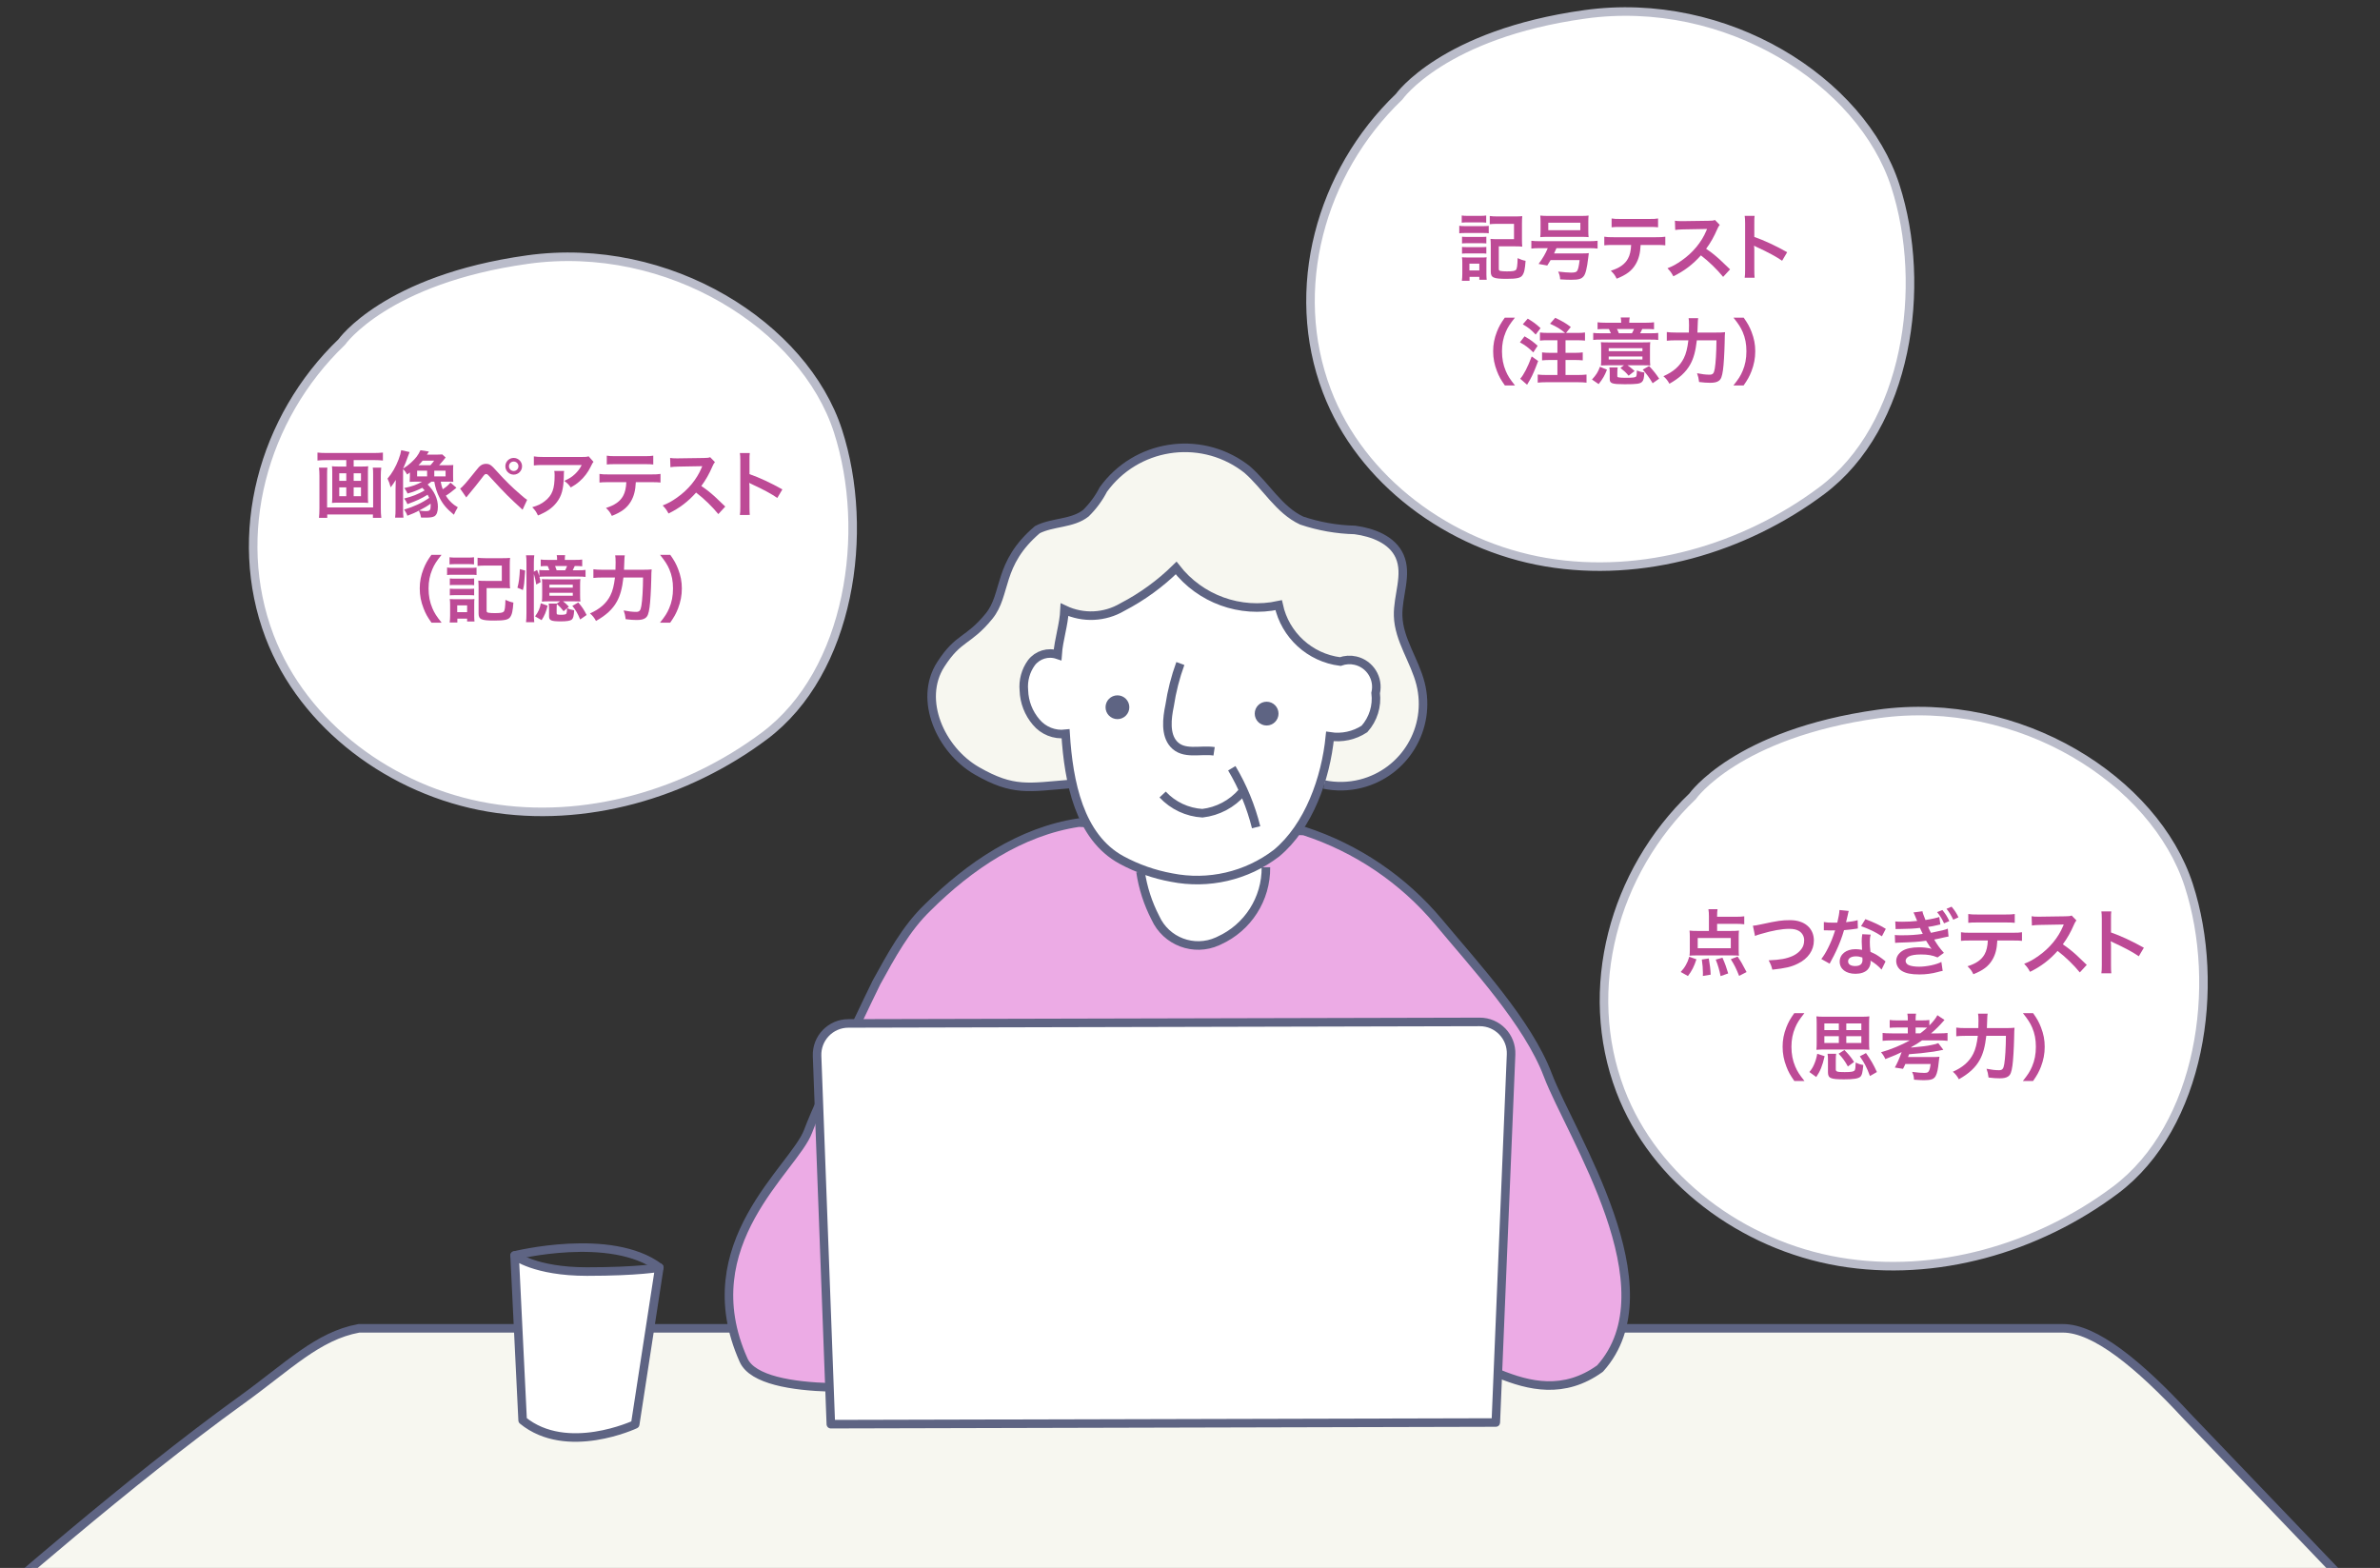 <?xml version="1.0" encoding="utf-8"?>
<!-- Generator: Adobe Illustrator 28.5.0, SVG Export Plug-In . SVG Version: 9.03 Build 54727)  -->
<svg version="1.1" id="レイヤー_1" xmlns="http://www.w3.org/2000/svg" xmlns:xlink="http://www.w3.org/1999/xlink" x="0px"
	 y="0px" width="592px" height="390px" viewBox="0 0 592 390" style="enable-background:new 0 0 592 390;" xml:space="preserve">
<rect x="0" y="0" width="592" height="390" fill="#333333" stroke="none"/>
<style type="text/css">
	.st0{fill:#F7F7F0;stroke:#5E6483;stroke-width:2.126;}
	.st1{fill:#ECABE5;stroke:#5E6483;stroke-width:2.126;stroke-linecap:round;stroke-linejoin:round;}
	.st2{fill:none;stroke:#5E6483;stroke-width:2.126;stroke-linecap:round;stroke-linejoin:round;}
	.st3{fill:#FFFFFF;stroke:#5E6483;stroke-width:2.126;}
	.st4{fill:#5E6483;stroke:#5E6483;stroke-width:2.126;}
	.st5{fill:none;stroke:#5E6483;stroke-width:2.126;}
	.st6{fill:#FFFFFF;stroke:#5E6483;stroke-width:2.126;stroke-linecap:round;stroke-linejoin:round;}
	.st7{fill:#FFFFFF;stroke:#BABCCA;stroke-width:2.126;}
	.st8{fill:#BD4A96;}
</style>
<path class="st0" d="M589,399.276H-3c0,0,35.019-30.853,63-51c11.756-8.465,19-16,29.28-17.884h423.84
	c7.942,0,18.88,8.884,30.88,21.884L589,399.276z"/>
<g>
	<path class="st1" d="M224.643,344.406c0,0-35.236,3.828-39.68-6.089C172,309.392,197.522,290.7,201,281.392
		c3.478-9.308,17-37,17-37c3.646-6.604,7.331-13.487,12.781-18.703c10.35-10.292,23.099-18.909,37.531-21.076l56.052,2.084
		c13.069,4.248,24.677,12.092,33.492,22.633c8.941,10.754,22.189,24.977,27.144,38.062c5.735,15.107,31,53,13,73
		c-18,13-34.835-8.616-42.921-2.767c-3.313,2.798-6.99,5.135-10.93,6.946c-8.657,3.598-18.465,2.374-27.748,1.088
		c-0.624-6.486-0.382-13.027,0.721-19.449c6.401-6.407,33.905,11.8,43.475,6.33c0.681-20.506,1.212-33.727-7.091-47.687
		c-1.979,1.316-1.909,3.983-1.865,6.364c0.294,15.827-13.054,0.332-12.641,16.174"/>
	<path class="st2" d="M224.643,344.406c0,0,20.82-3.182,28.38-7.834c3.657-2.011,6.991-4.561,9.891-7.563l-3.49-19.778
		c0,0-33.159-0.583-38.395,1.745l9.891-23.269"/>
	<path class="st3" d="M283.692,216.825c0.589,4.003,1.839,7.88,3.7,11.472c2.658,5.882,9.582,8.496,15.465,5.837
		c0.136-0.061,0.271-0.126,0.404-0.192c7.145-3.233,11.705-10.382,11.624-18.225"/>
	<path class="st0" d="M266.225,195.005c-10.396,0.842-14.167,1.931-23.216-3.261c-9.049-5.192-14.651-17.697-9.009-26.469
		c4.492-6.983,6.743-5.575,12-12c4.501-5.497,2-13,12.049-21.546c3.811-1.93,8.695-1.428,12.046-4.076
		c1.756-1.725,3.226-3.719,4.353-5.907c8.088-11.189,23.715-13.702,34.904-5.614c0.282,0.204,0.559,0.413,0.833,0.629
		c4.723,4.091,7.939,10.088,13.603,12.724c4.266,1.435,8.724,2.22,13.224,2.328c4.458,0.598,9.302,2.42,11.124,6.533
		c2.038,4.585-0.518,9.844-0.367,14.858c0.179,5.947,4.128,11.099,5.577,16.859c2.758,10.977-3.905,22.112-14.882,24.87
		c-2.979,0.748-6.089,0.818-9.099,0.202"/>
	<path class="st3" d="M264.795,151.653c-0.176,3.832-1.468,7.378-1.73,11.204c-2.37-0.803-4.988-0.005-6.509,1.982
		c-1.445,1.99-2.113,4.44-1.878,6.888c0.091,2.887,1.162,5.658,3.037,7.856c1.789,2.164,4.553,3.272,7.341,2.944
		c0.746,11.932,3.391,25.627,13.874,31.356c3.906,2.116,8.122,3.599,12.493,4.393c9.154,1.826,18.652-0.376,26.068-6.046
		c8.056-6.666,12.29-18.656,13.313-29.059c2.998,0.468,6.064-0.197,8.599-1.865c2.173-2.44,3.185-5.7,2.775-8.941
		c0.837-3.604-1.406-7.205-5.01-8.042c-1.26-0.293-2.579-0.214-3.795,0.226c-7.564-0.948-13.705-6.568-15.317-14.019
		c-9.573,2.079-19.489-1.517-25.504-9.249c-3.946,3.888-8.452,7.162-13.369,9.715C274.794,153.592,269.402,153.838,264.795,151.653z
		"/>
	<circle class="st4" cx="277.951" cy="175.911" r="1.896"/>
	<circle class="st4" cx="315.059" cy="177.496" r="1.896"/>
	<path class="st5" d="M293.601,165.037c-1.24,3.396-2.135,6.908-2.673,10.483c-0.684,3.25-1.082,7.159,0.968,9.502
		c2.5,2.849,6.629,1.332,10.1,1.85"/>
	<path class="st5" d="M289.195,197.623c2.579,2.76,6.118,4.425,9.888,4.652c3.835-0.45,7.362-2.32,9.888-5.241"/>
	<path class="st5" d="M306.396,191.087c2.725,4.569,4.764,9.514,6.052,14.676"/>
</g>
<path class="st6" d="M372.066,353.823l-165.405,0.413l-3.422-91.592c-0.166-4.409,3.358-8.076,7.77-8.086l157.049-0.375
	c4.44-0.01,7.989,3.682,7.805,8.117l-3.797,91.521V353.823z"/>
<path class="st7" d="M208.435,107.194c-8.4-25.981-41.98-47.539-77.244-42.621S85.013,85.064,85.013,85.064
	c-19.662,18.852-27.553,47.961-17.972,73.187c8.466,22.289,30.474,38.516,54.467,42.581s49.29-3.318,68.62-17.776
	C211.489,167.081,216.54,132.241,208.435,107.194z"/>
<path class="st7" d="M544.435,220.194c-8.4-25.981-41.98-47.539-77.244-42.621s-46.178,20.491-46.178,20.491
	c-19.662,18.852-27.553,47.961-17.972,73.187c8.466,22.289,30.474,38.516,54.467,42.581s49.29-3.318,68.62-17.776
	C547.489,280.081,552.54,245.241,544.435,220.194z"/>
<path class="st7" d="M471.435,46.194c-8.4-25.981-41.98-47.539-77.244-42.621s-46.178,20.491-46.178,20.491
	c-19.662,18.852-27.553,47.961-17.972,73.187c8.466,22.289,30.474,38.516,54.467,42.581s49.29-3.318,68.62-17.776
	C474.489,106.081,479.54,71.241,471.435,46.194z"/>
<g>
	<path class="st8" d="M418.058,241.762c0.612-0.685,0.882-1.026,1.278-1.729c0.396-0.721,0.576-1.116,0.846-2.053l1.783,0.63
		c-0.576,1.783-1.116,2.845-2.107,4.159L418.058,241.762z M427.114,231.553h3.385c1.009,0,1.585-0.019,2.053-0.09
		c-0.054,0.449-0.072,0.882-0.072,1.494v3.349c0,0.612,0.019,0.973,0.072,1.404c-0.504-0.054-1.044-0.071-1.747-0.071h-8.84
		c-0.702,0-1.242,0.018-1.711,0.071c0.054-0.468,0.072-0.846,0.072-1.368v-3.385c0-0.612-0.019-0.99-0.072-1.494
		c0.504,0.071,1.152,0.09,2.035,0.09h2.79v-3.638c0-0.702-0.036-1.242-0.126-1.765h2.269c-0.071,0.45-0.107,0.9-0.107,1.585v0.288
		h4.825c0.828,0,1.387-0.036,1.927-0.108v1.981c-0.63-0.072-1.188-0.108-1.927-0.108h-4.825V231.553z M422.289,233.318v2.538h8.229
		v-2.538H422.289z M423.567,242.752c0.018-0.324,0.018-0.576,0.018-0.738c0-1.026-0.09-2.125-0.271-3.349l1.729-0.271
		c0.289,1.675,0.415,2.665,0.469,4.033L423.567,242.752z M427.979,242.788c-0.252-1.333-0.666-2.773-1.207-4.105l1.675-0.468
		c0.666,1.512,0.99,2.448,1.423,3.907L427.979,242.788z M432.588,242.734c-0.738-1.854-1.171-2.719-2.07-4.141l1.692-0.666
		c0.899,1.35,1.062,1.62,2.232,3.853L432.588,242.734z"/>
	<path class="st8" d="M436.021,230.256c0.612-0.054,0.9-0.09,2.107-0.359c4.104-0.883,5.077-1.026,7.166-1.026
		c3.564,0,5.888,1.998,5.888,5.06c0,2.448-1.44,4.519-3.997,5.762c-1.639,0.81-3.043,1.134-6.338,1.494
		c-0.234-0.973-0.396-1.351-0.919-2.323c2.881-0.126,4.394-0.396,5.924-1.062c1.297-0.576,2.358-1.603,2.719-2.665
		c0.126-0.36,0.198-0.811,0.198-1.278c0-0.99-0.504-1.854-1.368-2.341c-0.576-0.324-1.333-0.486-2.323-0.486
		c-1.872,0-4.195,0.414-7.094,1.278c-0.918,0.271-1.062,0.307-1.44,0.504L436.021,230.256z"/>
	<path class="st8" d="M459.855,226.583c-0.107,0.342-0.107,0.342-0.288,1.206c-0.09,0.433-0.18,0.793-0.378,1.585
		c1.242-0.126,2.179-0.288,2.881-0.504l0.055,2.07c-0.198,0.018-0.234,0.018-0.576,0.09c-0.648,0.108-1.747,0.234-2.863,0.324
		c-0.522,1.801-1.17,3.511-1.98,5.222c-0.414,0.882-0.576,1.206-1.261,2.467c-0.233,0.432-0.233,0.432-0.342,0.648l-2.07-1.152
		c0.63-0.829,1.134-1.639,1.746-2.881c0.702-1.441,1.009-2.179,1.692-4.25c-0.811,0.019-0.918,0.019-1.134,0.019
		c-0.234,0-0.343,0-0.721-0.019l-0.954-0.018v-2.053c0.648,0.126,1.332,0.162,2.431,0.162c0.216,0,0.522,0,0.918-0.019
		c0.307-1.278,0.505-2.358,0.54-3.133L459.855,226.583z M468.013,241.167c-0.648-0.773-1.692-1.62-2.755-2.232
		c0.018,0.162,0.036,0.288,0.036,0.36c0,0.666-0.307,1.44-0.774,1.908c-0.631,0.648-1.711,1.009-2.989,1.009
		c-2.377,0-3.925-1.188-3.925-3.025c0-1.818,1.603-3.097,3.889-3.097c0.54,0,0.919,0.036,1.675,0.162
		c-0.054-0.828-0.09-1.53-0.09-2.07c0-0.702,0.036-1.225,0.144-1.819l2.089,0.108c-0.18,0.666-0.216,1.08-0.216,1.818
		c0,0.721,0.036,1.44,0.162,2.467c1.296,0.576,1.477,0.666,2.845,1.656c0.27,0.181,0.342,0.253,0.63,0.486
		c0.145,0.145,0.145,0.145,0.271,0.252L468.013,241.167z M461.62,237.872c-1.17,0-1.927,0.486-1.927,1.243
		c0,0.737,0.648,1.17,1.765,1.17c1.225,0,1.819-0.504,1.819-1.513c0-0.18-0.036-0.612-0.036-0.612
		C462.61,237.945,462.179,237.872,461.62,237.872z M468.103,232.885c-1.566-1.044-3.169-1.818-5.186-2.521l1.08-1.747
		c2.125,0.811,3.476,1.44,5.077,2.413L468.103,232.885z"/>
	<path class="st8" d="M482.646,229.95c-0.181,0.036-0.343,0.072-0.396,0.072c-0.054,0.018-0.216,0.054-0.432,0.107
		c-0.738,0.181-1.404,0.307-2.215,0.414c0.27,0.631,0.414,0.937,0.702,1.477c2.736-0.558,3.619-0.774,4.195-1.044l0.18,1.962
		c-0.27,0.036-0.54,0.091-1.008,0.198l-1.242,0.288l-1.135,0.234l-0.18,0.054c0.882,1.44,1.314,2.053,2.412,3.295l-1.584,1.135
		c-1.297-0.54-2.377-0.738-4.142-0.738c-1.368,0-2.413,0.18-3.024,0.504c-0.505,0.288-0.774,0.666-0.774,1.099
		c0,0.432,0.306,0.846,0.774,1.044c0.576,0.252,1.53,0.396,2.574,0.396c1.873,0,4.411-0.54,5.546-1.188l0.324,2.232
		c-0.216,0.036-0.307,0.055-0.486,0.09c-0.072,0.019-0.198,0.055-0.378,0.091l-0.307,0.09c-1.53,0.414-3.024,0.612-4.609,0.612
		c-2.07,0-3.385-0.271-4.393-0.883c-0.864-0.54-1.387-1.458-1.387-2.467c0-0.972,0.54-1.872,1.513-2.503
		c0.936-0.594,2.376-0.899,4.195-0.899c1.098,0,2.143,0.126,3.114,0.378c-0.233-0.198-0.72-0.9-1.386-2.017
		c-1.729,0.27-3.367,0.378-6.969,0.486c-0.324,0.018-0.432,0.018-0.738,0.054l-0.071-1.963c0.521,0.072,0.63,0.072,1.854,0.072
		c1.927,0,3.331-0.09,5.095-0.342c-0.107-0.198-0.161-0.307-0.323-0.666c-0.181-0.379-0.217-0.486-0.379-0.829
		c-1.386,0.181-2.7,0.253-4.825,0.271c-0.72,0-0.864,0-1.225,0.036l-0.09-1.909c0.522,0.055,0.937,0.072,1.729,0.072
		c1.369,0,2.377-0.054,3.709-0.198l-0.054-0.144c-0.234-0.576-0.36-0.847-0.576-1.387c-0.144-0.342-0.162-0.36-0.288-0.576
		l2.251-0.306c0.018,0.306,0.252,0.972,0.738,2.179c1.188-0.162,3.079-0.576,3.438-0.757L482.646,229.95z M483.149,226.349
		c0.774,0.954,1.225,1.657,1.729,2.755l-1.314,0.559c-0.522-1.135-0.99-1.891-1.729-2.791L483.149,226.349z M485.851,228.762
		c-0.522-1.099-1.045-1.944-1.675-2.719l1.261-0.522c0.773,0.919,1.26,1.639,1.71,2.647L485.851,228.762z"/>
	<path class="st8" d="M496.811,233.93c-0.09,2.07-0.486,3.564-1.261,4.843c-0.954,1.585-2.269,2.575-4.699,3.547
		c-0.45-0.918-0.685-1.224-1.458-1.98c2.16-0.666,3.511-1.62,4.267-3.007c0.469-0.828,0.738-1.998,0.792-3.402h-4.393
		c-1.225,0-1.639,0.018-2.287,0.09v-2.143c0.685,0.107,1.08,0.126,2.323,0.126h10.532c1.225,0,1.639-0.019,2.323-0.126v2.143
		c-0.648-0.072-1.062-0.09-2.287-0.09H496.811z M489.59,227.339c0.666,0.108,1.026,0.126,2.323,0.126h6.914
		c1.296,0,1.656-0.018,2.322-0.126v2.197c-0.594-0.072-1.026-0.09-2.286-0.09h-6.986c-1.261,0-1.692,0.018-2.287,0.09V227.339z"/>
	<path class="st8" d="M517.332,241.869c-1.494-1.836-3.564-3.853-5.527-5.348c-2.035,2.27-4.105,3.854-6.86,5.204
		c-0.504-0.937-0.72-1.225-1.458-1.999c1.386-0.54,2.25-1.026,3.601-1.98c2.719-1.908,4.88-4.52,6.05-7.328l0.198-0.468
		c-0.288,0.018-0.288,0.018-5.96,0.107c-0.864,0.019-1.351,0.055-1.962,0.145l-0.072-2.305c0.504,0.09,0.846,0.108,1.584,0.108
		c0.072,0,0.217,0,0.433,0l6.338-0.091c1.008-0.018,1.152-0.036,1.603-0.197l1.188,1.224c-0.234,0.271-0.379,0.522-0.576,0.973
		c-0.828,1.927-1.711,3.493-2.81,4.97c1.135,0.756,2.107,1.512,3.331,2.61c0.45,0.396,0.45,0.396,2.629,2.503L517.332,241.869z"/>
	<path class="st8" d="M522.693,242.086c0.09-0.576,0.108-1.062,0.108-2.017v-11.542c0-0.882-0.036-1.351-0.108-1.836h2.467
		c-0.072,0.54-0.072,0.773-0.072,1.891v3.349c2.467,0.864,5.294,2.179,8.175,3.799l-1.261,2.125
		c-1.494-1.026-3.367-2.053-6.374-3.439c-0.414-0.198-0.468-0.216-0.612-0.306c0.055,0.504,0.072,0.72,0.072,1.225v4.753
		c0,0.937,0.019,1.404,0.072,1.999H522.693z"/>
	<path class="st8" d="M446.323,268.878c-1.009-1.44-1.459-2.232-1.963-3.547c-0.648-1.657-0.954-3.241-0.954-4.97
		c0-1.692,0.288-3.187,0.918-4.808c0.522-1.314,0.954-2.106,1.98-3.547h2.521c-1.26,1.585-1.782,2.395-2.286,3.583
		c-0.631,1.477-0.937,3.007-0.937,4.771c0,1.818,0.306,3.439,0.954,4.934c0.504,1.188,1.009,1.98,2.287,3.583H446.323z"/>
	<path class="st8" d="M450.062,266.646c0.576-0.702,0.811-1.081,1.152-1.837c0.378-0.864,0.559-1.44,0.811-2.701l1.836,0.595
		c-0.594,2.503-1.062,3.655-2.088,5.186L450.062,266.646z M464.917,259.354c0,0.773,0.018,1.224,0.072,1.764
		c-0.559-0.054-1.152-0.071-1.854-0.071h-9.489c-0.666,0-1.314,0.018-1.837,0.071c0.055-0.576,0.072-1.026,0.072-1.764v-4.682
		c0-0.847-0.018-1.351-0.072-1.873c0.469,0.072,1.026,0.09,1.855,0.09h9.452c0.847,0,1.404-0.018,1.873-0.09
		c-0.055,0.486-0.072,1.009-0.072,1.873V259.354z M453.79,254.564v1.656h3.601v-1.656H453.79z M453.79,257.733v1.692h3.601v-1.692
		H453.79z M456.635,265.979c0,0.576,0.324,0.685,2.215,0.685c1.638,0,2.269-0.108,2.484-0.45c0.162-0.252,0.216-0.702,0.252-1.927
		c0.666,0.324,1.152,0.486,1.891,0.612c-0.162,1.873-0.342,2.593-0.774,2.953c-0.522,0.432-1.675,0.612-3.997,0.612
		c-3.403,0-4.016-0.271-4.016-1.801v-2.845c0-0.973-0.018-1.261-0.107-1.711h2.143c-0.072,0.45-0.09,0.774-0.09,1.711V265.979z
		 M459.642,265.259c-0.721-1.296-1.314-2.143-2.305-3.169l1.44-0.918c1.062,1.08,1.584,1.71,2.412,2.971L459.642,265.259z
		 M462.99,256.22v-1.656h-3.745v1.656H462.99z M462.99,259.425v-1.692h-3.745v1.692H462.99z M465.133,267.636
		c-0.81-2.161-1.351-3.224-2.521-4.897l1.53-0.811c1.135,1.585,1.944,2.971,2.719,4.718L465.133,267.636z"/>
	<path class="st8" d="M470.602,258.778c-0.973,0-1.729,0.035-2.323,0.107v-1.963c0.469,0.072,1.207,0.108,2.323,0.108h3.943v-1.458
		h-2.467c-0.99,0-1.495,0.018-2.035,0.071v-1.944c0.522,0.072,1.08,0.108,2.035,0.108h2.467v-0.198c0-0.63-0.019-0.99-0.108-1.477
		h2.16c-0.071,0.396-0.107,0.792-0.107,1.477v0.198h1.386c0.955,0,1.495-0.036,2.035-0.108v1.368c0.973-0.99,1.603-1.8,1.998-2.557
		l1.765,1.188c-0.107,0.108-0.126,0.126-0.252,0.271c-1.044,1.206-2.07,2.214-3.097,3.061h1.927c1.044,0,1.71-0.036,2.179-0.108
		v1.963c-0.576-0.072-1.297-0.107-2.197-0.107h-4.141c-0.919,0.647-1.603,1.08-2.701,1.674l-0.018,0.108
		c3.043-0.288,3.69-0.36,5.023-0.63c0.81-0.145,1.368-0.307,1.729-0.469l1.26,1.656c-0.252,0.055-2.034,0.396-2.395,0.45
		c-2.07,0.307-4.339,0.54-6.122,0.648c-0.018,0.054-0.107,0.288-0.27,0.702h5.96c1.098,0,1.422-0.018,1.872-0.072
		c-0.018,0.072-0.018,0.072-0.054,0.234c-0.019,0.108-0.072,0.54-0.108,0.847c-0.198,1.98-0.396,2.917-0.774,3.673
		c-0.432,0.811-1.134,1.08-2.935,1.08c-0.522,0-1.584-0.054-2.467-0.126c-0.054-0.828-0.144-1.206-0.468-1.944
		c1.53,0.198,2.25,0.252,3.007,0.252c0.666,0,0.918-0.09,1.116-0.396c0.216-0.324,0.342-0.81,0.468-1.818h-6.283
		c-0.162,0.396-0.271,0.612-0.576,1.206l-2.035-0.323c0.685-1.261,1.026-2.017,1.692-3.836c-1.17,0.576-1.512,0.738-4.051,1.729
		c-0.324-0.702-0.594-1.134-1.08-1.692c2.412-0.684,5.131-1.8,7.166-2.952H470.602z M477.642,257.03
		c0.756-0.576,1.17-0.937,1.71-1.423c-0.45-0.035-0.666-0.035-1.278-0.035h-1.584v1.458H477.642z"/>
	<path class="st8" d="M498.774,255.716c1.08,0,1.71-0.018,2.322-0.09c-0.071,0.702-0.071,0.702-0.107,2.719
		c-0.055,2.467-0.234,5.51-0.414,6.698c-0.234,1.656-0.486,2.286-1.045,2.683c-0.468,0.342-1.134,0.486-2.143,0.486
		c-0.828,0-1.62-0.055-2.755-0.198c-0.107-0.918-0.234-1.44-0.504-2.179c1.152,0.234,2.196,0.36,3.097,0.36
		c0.847,0,1.116-0.324,1.314-1.53c0.234-1.351,0.396-4.142,0.414-7.022h-4.879c-0.307,2.665-0.793,4.483-1.639,5.996
		c-1.045,1.891-2.683,3.402-5.186,4.807c-0.396-0.756-0.864-1.332-1.495-1.872c2.467-1.08,4.105-2.521,5.078-4.483
		c0.558-1.099,0.9-2.484,1.134-4.447h-3.133c-0.918,0-1.62,0.036-2.232,0.108v-2.161c0.648,0.09,1.261,0.126,2.287,0.126h3.204
		c0.036-0.72,0.036-0.9,0.036-1.837c0-0.863-0.036-1.386-0.107-1.746h2.395c-0.09,0.468-0.09,0.468-0.198,3.583H498.774z"/>
	<path class="st8" d="M503.163,268.878c1.278-1.603,1.782-2.395,2.286-3.583c0.648-1.494,0.954-3.097,0.954-4.934
		c0-1.801-0.288-3.295-0.918-4.771c-0.522-1.188-1.044-1.998-2.305-3.583h2.539c1.008,1.423,1.44,2.215,1.962,3.547
		c0.631,1.639,0.919,3.097,0.919,4.808c0,1.746-0.307,3.312-0.937,4.97c-0.522,1.314-0.954,2.106-1.963,3.547H503.163z"/>
</g>
<g>
	<path class="st8" d="M362.979,56.158c0.432,0.071,0.773,0.09,1.44,0.09h4.447c0.738,0,1.044-0.019,1.44-0.072v1.854
		c-0.379-0.054-0.631-0.072-1.369-0.072h-4.519c-0.631,0-1.009,0.019-1.44,0.072V56.158z M363.59,53.601
		c0.486,0.072,0.774,0.091,1.495,0.091h3.097c0.721,0,1.008-0.019,1.494-0.091v1.783c-0.504-0.055-0.828-0.072-1.494-0.072h-3.097
		c-0.648,0-1.045,0.018-1.495,0.072V53.601z M363.626,69.842c0.072-0.559,0.108-1.135,0.108-1.765v-2.665
		c0-0.576-0.018-0.972-0.09-1.422c0.45,0.036,0.72,0.054,1.404,0.054h3.529c0.702,0,0.9,0,1.206-0.054
		c-0.054,0.396-0.054,0.63-0.054,1.296v3.025c0,0.432,0.035,0.972,0.071,1.278h-1.836v-0.721h-2.431v0.973H363.626z M363.662,58.877
		c0.36,0.035,0.595,0.054,1.188,0.054h3.709c0.595,0,0.828-0.019,1.152-0.054v1.674c-0.396-0.036-0.612-0.054-1.152-0.054h-3.709
		c-0.576,0-0.828,0.018-1.188,0.054V58.877z M363.662,61.415c0.36,0.036,0.595,0.055,1.188,0.055h3.709
		c0.595,0,0.828-0.019,1.152-0.055v1.675c-0.414-0.054-0.594-0.054-1.188-0.054h-3.69c-0.54,0-0.829,0.018-1.171,0.054V61.415z
		 M365.499,67.268h2.467v-1.693h-2.467V67.268z M372.809,66.853c0,0.36,0.091,0.469,0.414,0.541
		c0.343,0.071,0.883,0.107,1.585,0.107c1.423,0,1.98-0.09,2.251-0.36c0.27-0.27,0.396-1.08,0.432-2.935
		c0.685,0.324,1.368,0.559,1.98,0.666c-0.144,2.089-0.342,3.007-0.828,3.655c-0.468,0.63-1.422,0.828-3.889,0.828
		c-3.295,0-3.943-0.288-3.943-1.818v-6.355c0-0.864-0.019-1.207-0.072-1.765c0.54,0.054,1.026,0.071,1.801,0.071h4.051v-3.816
		h-4.159c-0.792,0-1.332,0.036-1.872,0.09v-2.035c0.576,0.072,1.134,0.108,1.891,0.108h4.357c0.792,0,1.314-0.018,1.836-0.072
		c-0.054,0.631-0.072,0.955-0.072,1.819v3.979c0,0.757,0.019,1.261,0.072,1.783c-0.576-0.055-0.99-0.072-1.801-0.072h-4.033V66.853z
		"/>
	<path class="st8" d="M382.995,61.722c-0.864,0-1.549,0.036-2.089,0.107v-1.944c0.504,0.072,1.188,0.108,2.106,0.108h12.243
		c0.919,0,1.603-0.036,2.125-0.108v1.944c-0.522-0.071-1.225-0.107-2.125-0.107h-8.102c-0.271,0.63-0.36,0.846-0.595,1.314h6.788
		c0.954,0,1.368-0.019,1.854-0.072c-0.018,0.108-0.054,0.378-0.144,1.152c-0.307,2.593-0.648,3.997-1.135,4.591
		c-0.558,0.685-1.242,0.883-3.133,0.883c-0.937,0-1.62-0.036-2.719-0.108c-0.018-0.63-0.145-1.17-0.486-1.927
		c1.225,0.145,2.539,0.253,3.188,0.253c0.882,0,1.278-0.108,1.494-0.379c0.27-0.359,0.468-1.17,0.648-2.736h-7.221
		c-0.252,0.45-0.396,0.685-0.828,1.351l-2.16-0.396c1.025-1.368,1.746-2.61,2.286-3.925H382.995z M383.192,55.113
		c0-0.612-0.018-0.99-0.071-1.494c0.63,0.072,1.206,0.09,2.034,0.09h7.94c1.026,0,1.566-0.018,2.053-0.09
		c-0.054,0.432-0.072,0.882-0.072,1.494v2.341c0,0.666,0.019,1.044,0.072,1.53c-0.54-0.054-0.937-0.072-1.854-0.072h-8.318
		c-0.883,0-1.314,0.019-1.854,0.072c0.054-0.504,0.071-0.9,0.071-1.53V55.113z M385.119,55.402v1.854h7.977v-1.854H385.119z"/>
	<path class="st8" d="M408.089,60.93c-0.09,2.07-0.486,3.564-1.261,4.843c-0.954,1.585-2.269,2.575-4.699,3.547
		c-0.45-0.918-0.685-1.224-1.459-1.98c2.161-0.666,3.512-1.62,4.268-3.007c0.469-0.828,0.738-1.998,0.792-3.402h-4.393
		c-1.225,0-1.639,0.018-2.287,0.09v-2.143c0.685,0.107,1.08,0.126,2.323,0.126h10.533c1.224,0,1.638-0.019,2.322-0.126v2.143
		c-0.648-0.072-1.062-0.09-2.287-0.09H408.089z M400.868,54.339c0.667,0.108,1.026,0.126,2.323,0.126h6.914
		c1.296,0,1.656-0.018,2.322-0.126v2.197c-0.594-0.072-1.026-0.09-2.286-0.09h-6.986c-1.261,0-1.692,0.018-2.287,0.09V54.339z"/>
	<path class="st8" d="M428.61,68.869c-1.494-1.836-3.564-3.853-5.527-5.348c-2.035,2.27-4.105,3.854-6.86,5.204
		c-0.504-0.937-0.72-1.225-1.458-1.999c1.386-0.54,2.25-1.026,3.601-1.98c2.719-1.908,4.88-4.52,6.05-7.328l0.198-0.468
		c-0.288,0.018-0.288,0.018-5.96,0.107c-0.864,0.019-1.351,0.055-1.962,0.145l-0.072-2.305c0.504,0.09,0.846,0.108,1.584,0.108
		c0.072,0,0.217,0,0.433,0l6.338-0.091c1.008-0.018,1.152-0.036,1.603-0.197l1.188,1.224c-0.234,0.271-0.379,0.522-0.576,0.973
		c-0.829,1.927-1.711,3.493-2.81,4.97c1.135,0.756,2.107,1.512,3.331,2.61c0.45,0.396,0.45,0.396,2.629,2.503L428.61,68.869z"/>
	<path class="st8" d="M433.972,69.086c0.09-0.576,0.108-1.062,0.108-2.017V55.528c0-0.882-0.036-1.351-0.108-1.836h2.467
		c-0.072,0.54-0.072,0.773-0.072,1.891v3.349c2.467,0.864,5.294,2.179,8.175,3.799l-1.261,2.125
		c-1.494-1.026-3.367-2.053-6.374-3.439c-0.414-0.198-0.468-0.216-0.612-0.306c0.055,0.504,0.072,0.72,0.072,1.225v4.753
		c0,0.937,0.019,1.404,0.072,1.999H433.972z"/>
	<path class="st8" d="M374.323,95.878c-1.009-1.44-1.459-2.232-1.963-3.547c-0.648-1.657-0.954-3.241-0.954-4.97
		c0-1.692,0.288-3.187,0.918-4.808c0.522-1.314,0.954-2.106,1.98-3.547h2.521c-1.26,1.585-1.782,2.395-2.286,3.583
		c-0.631,1.477-0.937,3.007-0.937,4.771c0,1.818,0.306,3.439,0.954,4.934c0.504,1.188,1.009,1.98,2.287,3.583H374.323z"/>
	<path class="st8" d="M379.215,83.653c1.459,0.846,2.07,1.296,3.259,2.341l-1.08,1.656c-1.314-1.261-1.999-1.765-3.331-2.503
		L379.215,83.653z M382.6,89.792c-0.828,2.232-1.296,3.331-1.998,4.609c-0.181,0.324-0.288,0.504-0.504,0.864
		c-0.145,0.234-0.145,0.234-0.253,0.433l-1.71-1.495c0.846-0.918,1.891-2.917,2.862-5.545L382.6,89.792z M380.007,79.259
		c1.351,0.792,2.053,1.314,3.188,2.358l-1.207,1.603c-1.134-1.206-1.71-1.674-3.204-2.557L380.007,79.259z M389.298,82.806
		c-1.206-0.99-1.98-1.477-3.745-2.286l1.297-1.477c1.98,0.973,2.395,1.206,3.871,2.286l-1.188,1.477h2.7
		c0.99,0,1.44-0.018,2.017-0.107v2.017c-0.558-0.055-1.224-0.09-2.017-0.09h-2.826v3.133h2.322c0.756,0,1.459-0.036,1.963-0.108
		v1.98c-0.559-0.054-1.261-0.09-1.963-0.09h-2.322v3.728h3.078c0.829,0,1.621-0.036,2.144-0.108v2.017
		c-0.576-0.072-1.297-0.108-2.144-0.108h-7.85c-0.847,0-1.603,0.036-2.143,0.108v-2.017c0.558,0.072,1.368,0.108,2.143,0.108h2.755
		V89.54h-1.837c-0.72,0-1.422,0.036-1.98,0.09v-1.98c0.522,0.072,1.188,0.108,1.963,0.108h1.854v-3.133h-2.323
		c-0.918,0-1.368,0.018-2.017,0.09v-2.017c0.612,0.071,1.135,0.107,2.017,0.107H389.298z"/>
	<path class="st8" d="M395.99,94.402c1.081-1.188,1.513-1.891,1.98-3.169l1.747,0.721c-0.559,1.44-1.026,2.25-2.07,3.583
		L395.99,94.402z M403.247,80.106c0-0.379-0.036-0.738-0.108-1.135h2.232c-0.072,0.378-0.107,0.702-0.107,1.135v0.162h4.249
		c0.864,0,1.387-0.036,1.908-0.108v1.746c-0.576-0.054-0.972-0.071-1.927-0.071h-1.008c-0.18,0.396-0.288,0.647-0.522,1.062h2.449
		c1.044,0,1.53-0.019,2.053-0.091v1.747c-0.522-0.072-1.026-0.09-2.071-0.09h-12.027c-1.044,0-1.53,0.018-2.07,0.09v-1.747
		c0.521,0.072,1.098,0.091,2.143,0.091h2.25c-0.161-0.396-0.252-0.595-0.485-1.062h-0.973c-0.937,0-1.314,0.018-1.854,0.071v-1.746
		c0.504,0.072,1.044,0.108,1.908,0.108h3.962V80.106z M399.97,90.855c-0.774,0-1.261,0.018-1.765,0.054
		c0.054-0.396,0.072-0.684,0.072-1.351v-2.845c0-0.72-0.019-1.134-0.072-1.603c0.504,0.036,0.973,0.055,1.944,0.055h8.373
		c1.08,0,1.458-0.019,1.962-0.055c-0.054,0.378-0.071,0.828-0.071,1.603v2.683c0,0.595,0.018,0.991,0.071,1.513
		c-0.233-0.018-0.252-0.018-0.611-0.036c-0.091,0-0.252,0-0.469,0c-0.216-0.018-0.378-0.018-0.504-0.018h-4.087
		c0.54,0.36,0.81,0.576,1.782,1.422l-1.494,1.171c-0.811-0.937-0.864-0.973-2.035-1.927l0.883-0.666H399.97z M400.149,87.344h8.391
		v-0.738h-8.391V87.344z M400.149,89.414h8.391v-0.738h-8.391V89.414z M402.292,93.52c0,0.216,0.055,0.288,0.288,0.342
		c0.198,0.054,0.937,0.108,1.549,0.108c2.089,0,2.665-0.072,2.845-0.343c0.126-0.216,0.181-0.648,0.181-1.477
		c0.647,0.271,1.008,0.379,1.854,0.486c-0.055,1.351-0.198,1.927-0.522,2.287c-0.504,0.54-1.242,0.648-4.357,0.648
		c-3.133,0-3.727-0.198-3.727-1.261v-1.585c0-0.594-0.019-0.972-0.091-1.332h2.071c-0.072,0.432-0.091,0.702-0.091,1.332V93.52z
		 M405.93,82.897c0.216-0.396,0.342-0.631,0.521-1.062h-4.249c0.181,0.342,0.271,0.576,0.469,1.062H405.93z M411.079,95.32
		c-0.882-1.476-1.423-2.196-2.467-3.385l1.585-0.9c1.116,1.207,1.729,1.98,2.502,3.151L411.079,95.32z"/>
	<path class="st8" d="M426.774,82.716c1.08,0,1.71-0.018,2.322-0.09c-0.071,0.702-0.071,0.702-0.107,2.719
		c-0.055,2.467-0.234,5.51-0.414,6.698c-0.234,1.656-0.486,2.286-1.045,2.683c-0.468,0.342-1.134,0.486-2.143,0.486
		c-0.828,0-1.62-0.055-2.755-0.198c-0.107-0.918-0.234-1.44-0.504-2.179c1.152,0.234,2.196,0.36,3.097,0.36
		c0.847,0,1.116-0.324,1.314-1.53c0.234-1.351,0.396-4.142,0.414-7.022h-4.879c-0.307,2.665-0.793,4.483-1.639,5.996
		c-1.045,1.891-2.683,3.402-5.186,4.807c-0.396-0.756-0.864-1.332-1.495-1.872c2.467-1.08,4.105-2.521,5.078-4.483
		c0.558-1.099,0.9-2.484,1.134-4.447h-3.133c-0.918,0-1.62,0.036-2.232,0.108V82.59c0.648,0.09,1.261,0.126,2.287,0.126h3.204
		c0.036-0.72,0.036-0.9,0.036-1.837c0-0.863-0.036-1.386-0.107-1.746h2.395c-0.09,0.468-0.09,0.468-0.198,3.583H426.774z"/>
	<path class="st8" d="M431.163,95.878c1.278-1.603,1.782-2.395,2.286-3.583c0.648-1.494,0.954-3.097,0.954-4.934
		c0-1.801-0.288-3.295-0.918-4.771c-0.522-1.188-1.044-1.998-2.305-3.583h2.539c1.008,1.423,1.44,2.215,1.962,3.547
		c0.631,1.639,0.919,3.097,0.919,4.808c0,1.746-0.307,3.312-0.937,4.97c-0.522,1.314-0.954,2.106-1.963,3.547H431.163z"/>
</g>
<g>
	<path class="st8" d="M81.183,114.438c-0.811,0-1.477,0.036-2.215,0.108v-1.98c0.666,0.071,1.332,0.107,2.179,0.107H93.03
		c0.81,0,1.512-0.036,2.214-0.107v1.98c-0.647-0.072-1.458-0.108-2.196-0.108h-5.077v1.603h2.143c0.647,0,1.062-0.018,1.477-0.072
		c-0.055,0.396-0.072,0.774-0.072,1.351v6.446c0,0.666,0.018,0.936,0.072,1.332c-0.469-0.054-0.757-0.072-1.585-0.072h-5.815
		c-0.864,0-1.152,0.019-1.621,0.072c0.055-0.432,0.072-0.685,0.072-1.332v-6.446c0-0.576-0.018-0.9-0.072-1.351
		c0.414,0.055,0.828,0.072,1.477,0.072h2.089v-1.603H81.183z M94.83,116.311c-0.071,0.63-0.107,1.386-0.107,2.017v8.066
		c0,0.936,0.036,1.656,0.126,2.412H92.76v-0.846H81.398v0.846h-2.053c0.072-0.756,0.108-1.44,0.108-2.395v-8.103
		c0-0.72-0.036-1.351-0.108-1.998h2.089c-0.054,0.414-0.072,0.792-0.072,1.602v8.301h11.451v-8.336c0-0.721-0.018-1.117-0.09-1.566
		H94.83z M84.388,117.715v1.891h1.746v-1.891H84.388z M84.388,121.226v2.196h1.746v-2.196H84.388z M87.971,119.606h1.818v-1.891
		h-1.818V119.606z M87.971,123.422h1.818v-2.196h-1.818V123.422z"/>
	<path class="st8" d="M101.955,117.517c-0.27,0.198-0.342,0.252-0.685,0.504c-0.27-0.504-0.558-0.9-1.008-1.332v9.885
		c0,0.937,0.018,1.494,0.09,2.179h-2.07c0.09-0.756,0.107-1.225,0.107-2.161v-4.915c0-0.63,0-0.973,0.055-2.305
		c-0.36,0.594-0.774,1.225-1.261,1.837c-0.288-1.009-0.45-1.459-0.792-2.161c1.116-1.296,2.053-2.917,2.755-4.771
		c0.378-1.008,0.558-1.675,0.648-2.305l2.088,0.469c-1.062,2.881-1.062,2.881-1.62,4.123c1.044-0.702,1.351-0.919,1.963-1.477
		c1.188-1.08,1.782-1.854,2.358-3.097l2.106,0.323c-0.234,0.379-0.234,0.379-0.504,0.774h2.322c0.648,0,1.081-0.018,1.513-0.054
		l0.828,0.756c-0.126,0.126-0.126,0.126-0.576,0.721c-0.054,0.054-0.162,0.198-0.36,0.414c-0.09,0.107-0.233,0.27-0.396,0.468
		c-0.126,0.145-0.162,0.181-0.288,0.324h2.106c0.666,0,1.026-0.018,1.423-0.054c-0.036,0.414-0.055,0.774-0.055,1.422v1.314
		c0,0.793,0.019,1.062,0.055,1.459c-0.415-0.036-0.702-0.055-1.423-0.055h-1.711c0.181,0.919,0.253,1.207,0.505,1.891
		c0.9-0.594,1.296-0.936,1.927-1.656l1.476,1.278l-0.233,0.198c-0.883,0.756-1.837,1.458-2.395,1.765
		c0.432,0.72,0.863,1.242,1.476,1.818c0.396,0.378,0.721,0.612,1.495,1.08c-0.433,0.702-0.666,1.171-0.973,1.854
		c-1.837-1.53-2.719-2.574-3.565-4.23c-0.666-1.297-1.026-2.413-1.313-3.998h-0.703c-0.594,0.45-0.647,0.505-0.954,0.703
		c1.639,1.602,2.557,3.583,2.557,5.527c0,1.225-0.288,1.998-0.828,2.358c-0.414,0.252-1.08,0.36-2.16,0.36
		c-0.216,0-0.595,0-1.207-0.019c-0.107-0.647-0.233-1.026-0.54-1.71c-1.062,0.558-1.278,0.648-2.862,1.26
		c-0.145-0.485-0.414-0.99-0.792-1.53c2.448-0.738,4.429-1.656,6.229-2.917c-0.145-0.306-0.198-0.432-0.396-0.773
		c-1.71,1.026-2.538,1.404-5.023,2.34c-0.233-0.558-0.504-1.008-0.81-1.404c2.07-0.521,3.349-1.026,5.095-2.017
		c-0.252-0.306-0.359-0.414-0.594-0.647c-1.099,0.576-2.251,1.044-3.655,1.422c-0.252-0.54-0.288-0.612-0.811-1.368
		c1.819-0.36,3.151-0.828,4.447-1.585h-1.674c-0.522,0-0.99,0.019-1.44,0.055c0.036-0.396,0.054-0.757,0.054-1.333V117.517z
		 M103.756,118.488h2.484v-1.422h-2.484V118.488z M107.068,115.716c0.433-0.486,0.648-0.738,0.919-1.134h-2.863
		c-0.378,0.468-0.63,0.738-1.026,1.134H107.068z M104.26,126.987c0.702,0.108,1.135,0.144,1.656,0.144
		c1.026,0,1.207-0.233,1.207-1.439c0-0.091,0-0.198-0.019-0.415C106.295,125.871,105.7,126.232,104.26,126.987z M108.023,118.488
		h2.809v-1.422h-2.809V118.488z"/>
	<path class="st8" d="M114.446,121.514c0.521-0.288,1.458-1.351,3.871-4.375c0.612-0.793,0.99-1.188,1.351-1.423
		c0.378-0.234,0.792-0.342,1.224-0.342c0.9,0,1.314,0.288,2.683,1.836c2.143,2.377,3.817,4.016,5.834,5.744
		c1.026,0.9,1.314,1.116,1.711,1.368l-1.135,2.467c-3.367-3.079-4.285-3.997-7.616-7.616c-1.152-1.261-1.152-1.261-1.458-1.261
		c-0.288,0-0.36,0.055-1.099,1.045s-2.251,2.862-3.223,4.015c-0.288,0.343-0.36,0.433-0.612,0.757L114.446,121.514z
		 M129.858,115.968c0,1.152-0.937,2.089-2.089,2.089c-1.134,0-2.07-0.937-2.07-2.089c0-1.134,0.937-2.07,2.07-2.07
		C128.922,113.898,129.858,114.834,129.858,115.968z M126.6,115.968c0,0.648,0.522,1.188,1.17,1.188c0.667,0,1.188-0.54,1.188-1.188
		c0-0.647-0.521-1.17-1.188-1.17C127.122,114.798,126.6,115.32,126.6,115.968z"/>
	<path class="st8" d="M140.314,117.139c-0.054,0.342-0.054,0.359-0.072,1.458c-0.072,3.079-0.558,4.808-1.782,6.374
		c-1.08,1.387-2.395,2.305-4.646,3.241c-0.468-0.973-0.702-1.297-1.423-2.053c1.459-0.433,2.269-0.828,3.151-1.53
		c1.837-1.459,2.413-3.007,2.413-6.41c0-0.54-0.019-0.702-0.091-1.08H140.314z M147.625,114.87c-0.253,0.306-0.253,0.323-0.721,1.26
		c-0.63,1.333-1.675,2.683-2.772,3.619c-0.721,0.63-1.314,1.026-2.161,1.494c-0.54-0.756-0.811-1.026-1.62-1.638
		c1.206-0.541,1.891-0.955,2.629-1.657c0.738-0.684,1.296-1.422,1.71-2.286h-9.453c-1.26,0-1.71,0.018-2.448,0.107v-2.25
		c0.685,0.107,1.242,0.144,2.484,0.144h9.399c1.08,0,1.242-0.018,1.746-0.162L147.625,114.87z"/>
	<path class="st8" d="M158.153,119.93c-0.09,2.07-0.486,3.564-1.261,4.843c-0.954,1.585-2.269,2.575-4.699,3.547
		c-0.45-0.918-0.685-1.224-1.459-1.98c2.161-0.666,3.512-1.62,4.268-3.007c0.469-0.828,0.738-1.998,0.792-3.402h-4.393
		c-1.225,0-1.639,0.018-2.287,0.09v-2.143c0.685,0.107,1.08,0.126,2.323,0.126h10.533c1.224,0,1.638-0.019,2.322-0.126v2.143
		c-0.648-0.072-1.062-0.09-2.287-0.09H158.153z M150.933,113.339c0.667,0.108,1.026,0.126,2.323,0.126h6.914
		c1.296,0,1.656-0.018,2.322-0.126v2.197c-0.594-0.072-1.026-0.09-2.286-0.09h-6.986c-1.261,0-1.692,0.018-2.287,0.09V113.339z"/>
	<path class="st8" d="M178.675,127.869c-1.494-1.836-3.564-3.853-5.527-5.348c-2.035,2.27-4.105,3.854-6.86,5.204
		c-0.504-0.937-0.72-1.225-1.458-1.999c1.386-0.54,2.25-1.026,3.601-1.98c2.719-1.908,4.88-4.52,6.05-7.328l0.198-0.468
		c-0.288,0.018-0.288,0.018-5.96,0.107c-0.864,0.019-1.351,0.055-1.962,0.145l-0.072-2.305c0.504,0.09,0.846,0.108,1.584,0.108
		c0.072,0,0.217,0,0.433,0l6.338-0.091c1.008-0.018,1.152-0.036,1.603-0.197l1.188,1.224c-0.234,0.271-0.379,0.522-0.576,0.973
		c-0.829,1.927-1.711,3.493-2.81,4.97c1.135,0.756,2.107,1.512,3.331,2.61c0.45,0.396,0.45,0.396,2.629,2.503L178.675,127.869z"/>
	<path class="st8" d="M184.036,128.086c0.09-0.576,0.108-1.062,0.108-2.017v-11.542c0-0.882-0.036-1.351-0.108-1.836h2.467
		c-0.072,0.54-0.072,0.773-0.072,1.891v3.349c2.467,0.864,5.294,2.179,8.175,3.799l-1.261,2.125
		c-1.494-1.026-3.367-2.053-6.374-3.439c-0.414-0.198-0.468-0.216-0.612-0.306c0.055,0.504,0.072,0.72,0.072,1.225v4.753
		c0,0.937,0.019,1.404,0.072,1.999H184.036z"/>
	<path class="st8" d="M107.323,154.878c-1.009-1.44-1.459-2.232-1.963-3.547c-0.648-1.657-0.954-3.241-0.954-4.97
		c0-1.692,0.288-3.187,0.918-4.808c0.522-1.314,0.954-2.106,1.98-3.547h2.521c-1.26,1.585-1.782,2.395-2.286,3.583
		c-0.631,1.477-0.937,3.007-0.937,4.771c0,1.818,0.306,3.439,0.954,4.934c0.504,1.188,1.009,1.98,2.287,3.583H107.323z"/>
	<path class="st8" d="M111.207,141.158c0.432,0.071,0.773,0.09,1.44,0.09h4.447c0.738,0,1.044-0.019,1.44-0.072v1.854
		c-0.379-0.054-0.631-0.072-1.369-0.072h-4.519c-0.631,0-1.009,0.019-1.44,0.072V141.158z M111.818,138.601
		c0.486,0.072,0.774,0.091,1.495,0.091h3.097c0.721,0,1.008-0.019,1.494-0.091v1.783c-0.504-0.055-0.828-0.072-1.494-0.072h-3.097
		c-0.648,0-1.045,0.018-1.495,0.072V138.601z M111.854,154.842c0.072-0.559,0.108-1.135,0.108-1.765v-2.665
		c0-0.576-0.018-0.972-0.09-1.422c0.45,0.036,0.72,0.054,1.404,0.054h3.529c0.702,0,0.9,0,1.206-0.054
		c-0.054,0.396-0.054,0.63-0.054,1.296v3.025c0,0.432,0.035,0.972,0.071,1.278h-1.836v-0.721h-2.431v0.973H111.854z
		 M111.891,143.877c0.36,0.035,0.595,0.054,1.188,0.054h3.709c0.595,0,0.828-0.019,1.152-0.054v1.674
		c-0.396-0.036-0.612-0.054-1.152-0.054h-3.709c-0.576,0-0.828,0.018-1.188,0.054V143.877z M111.891,146.415
		c0.36,0.036,0.595,0.055,1.188,0.055h3.709c0.595,0,0.828-0.019,1.152-0.055v1.675c-0.414-0.054-0.594-0.054-1.188-0.054h-3.69
		c-0.54,0-0.829,0.018-1.171,0.054V146.415z M113.728,152.268h2.467v-1.693h-2.467V152.268z M121.037,151.853
		c0,0.36,0.091,0.469,0.414,0.541c0.343,0.071,0.883,0.107,1.585,0.107c1.423,0,1.98-0.09,2.251-0.36
		c0.27-0.27,0.396-1.08,0.432-2.935c0.685,0.324,1.368,0.559,1.98,0.666c-0.144,2.089-0.342,3.007-0.828,3.655
		c-0.468,0.63-1.422,0.828-3.889,0.828c-3.295,0-3.943-0.288-3.943-1.818v-6.355c0-0.864-0.019-1.207-0.072-1.765
		c0.54,0.054,1.026,0.071,1.801,0.071h4.051v-3.816h-4.159c-0.792,0-1.332,0.036-1.872,0.09v-2.035
		c0.576,0.072,1.134,0.108,1.891,0.108h4.357c0.792,0,1.314-0.018,1.836-0.072c-0.054,0.631-0.072,0.955-0.072,1.819v3.979
		c0,0.757,0.019,1.261,0.072,1.783c-0.576-0.055-0.99-0.072-1.801-0.072h-4.033V151.853z"/>
	<path class="st8" d="M128.702,146.182c0.343-1.135,0.54-2.611,0.612-4.628l1.314,0.36c-0.234,3.349-0.234,3.475-0.558,4.844
		L128.702,146.182z M135.707,143.408c-0.685,0-1.188,0.019-1.531,0.055c0.162,0.594,0.198,0.756,0.307,1.332l-1.099,0.594
		c-0.198-1.224-0.342-1.872-0.594-2.629v9.705c0,1.116,0.036,1.765,0.107,2.287h-2.053c0.072-0.54,0.108-1.225,0.108-2.358v-12.172
		c0-1.045-0.018-1.495-0.108-2.106h2.053c-0.09,0.576-0.107,1.062-0.107,2.106v1.98l0.81-0.433c0.252,0.612,0.324,0.811,0.54,1.549
		v-1.549c0.307,0.055,0.793,0.072,1.549,0.072h0.954c-0.144-0.45-0.233-0.666-0.414-1.062c-0.937,0-1.225,0.019-1.729,0.072v-1.675
		c0.522,0.072,0.99,0.091,1.927,0.091h2.143v-0.126c0-0.433-0.018-0.738-0.09-1.062h2.089c-0.055,0.324-0.072,0.576-0.072,1.062
		v0.126h2.377c0.936,0,1.458-0.019,1.944-0.091v1.675c-0.522-0.054-1.009-0.072-1.854-0.072c-0.271,0.559-0.378,0.811-0.504,1.062
		h1.224c1.081,0,1.44-0.018,1.963-0.09v1.746c-0.54-0.071-0.9-0.09-1.963-0.09H135.707z M133.096,153.312
		c0.883-1.242,1.206-1.999,1.423-3.259l1.692,0.594c-0.378,1.585-0.793,2.539-1.495,3.602L133.096,153.312z M136.463,149.567
		c-0.756,0-1.171,0.018-1.675,0.072c0.054-0.522,0.072-0.864,0.072-1.639v-2.503c0-0.685-0.019-1.062-0.072-1.458
		c0.486,0.054,0.738,0.054,1.621,0.054h6.338c0.828,0,1.098-0.019,1.62-0.054c-0.054,0.396-0.072,0.846-0.072,1.458V148
		c0,0.792,0.019,1.116,0.072,1.62c-0.468-0.036-0.792-0.054-1.692-0.054h-2.629c0.648,0.504,0.9,0.738,1.458,1.332l-0.414,0.343
		c0.522,0.288,0.937,0.414,1.729,0.558c-0.09,1.477-0.233,1.999-0.612,2.323c-0.359,0.288-1.26,0.432-2.646,0.432
		c-2.484,0-2.989-0.216-2.989-1.314v-1.692c0-0.63-0.018-1.044-0.09-1.423h2.017l0.811-0.558H136.463z M136.661,146.163h5.815
		v-0.738h-5.815V146.163z M136.661,148.18h5.815v-0.738h-5.815V148.18z M140.586,141.842c0.198-0.396,0.342-0.702,0.468-1.062
		h-2.988c0.18,0.45,0.27,0.702,0.396,1.062H140.586z M140.189,152.033c-0.558-0.738-0.972-1.188-1.674-1.783
		c-0.036,0.307-0.055,0.631-0.055,1.279v0.972c0,0.216,0.055,0.288,0.217,0.343c0.18,0.054,0.504,0.071,0.9,0.071
		c0.81,0,1.224-0.09,1.314-0.324c0.09-0.216,0.144-0.647,0.161-1.314L140.189,152.033z M144.313,154.086
		c-0.631-1.531-1.135-2.395-1.945-3.386l1.477-0.846c0.883,1.008,1.459,1.872,2.071,3.115L144.313,154.086z"/>
	<path class="st8" d="M159.774,141.716c1.08,0,1.71-0.018,2.322-0.09c-0.071,0.702-0.071,0.702-0.107,2.719
		c-0.055,2.467-0.234,5.51-0.414,6.698c-0.234,1.656-0.486,2.286-1.045,2.683c-0.468,0.342-1.134,0.486-2.143,0.486
		c-0.828,0-1.62-0.055-2.755-0.198c-0.107-0.918-0.234-1.44-0.504-2.179c1.152,0.234,2.196,0.36,3.097,0.36
		c0.847,0,1.116-0.324,1.314-1.53c0.234-1.351,0.396-4.142,0.414-7.022h-4.879c-0.307,2.665-0.793,4.483-1.639,5.996
		c-1.045,1.891-2.683,3.402-5.186,4.807c-0.396-0.756-0.864-1.332-1.495-1.872c2.467-1.08,4.105-2.521,5.078-4.483
		c0.558-1.099,0.9-2.484,1.134-4.447h-3.133c-0.918,0-1.62,0.036-2.232,0.108v-2.161c0.648,0.09,1.261,0.126,2.287,0.126h3.204
		c0.036-0.72,0.036-0.9,0.036-1.837c0-0.863-0.036-1.386-0.107-1.746h2.395c-0.09,0.468-0.09,0.468-0.198,3.583H159.774z"/>
	<path class="st8" d="M164.163,154.878c1.278-1.603,1.782-2.395,2.286-3.583c0.648-1.494,0.954-3.097,0.954-4.934
		c0-1.801-0.288-3.295-0.918-4.771c-0.522-1.188-1.044-1.998-2.305-3.583h2.539c1.008,1.423,1.44,2.215,1.962,3.547
		c0.631,1.639,0.919,3.097,0.919,4.808c0,1.746-0.307,3.312-0.937,4.97c-0.522,1.314-0.954,2.106-1.963,3.547H164.163z"/>
</g>
<path class="st6" d="M130,353.276l-2-41c0,0,5,4,18,4s18-1,18-1l-6,39C158,354.276,141,362.276,130,353.276z"/>
<path class="st2" d="M128,312.276c0,0,24-6,36,3"/>
</svg>
